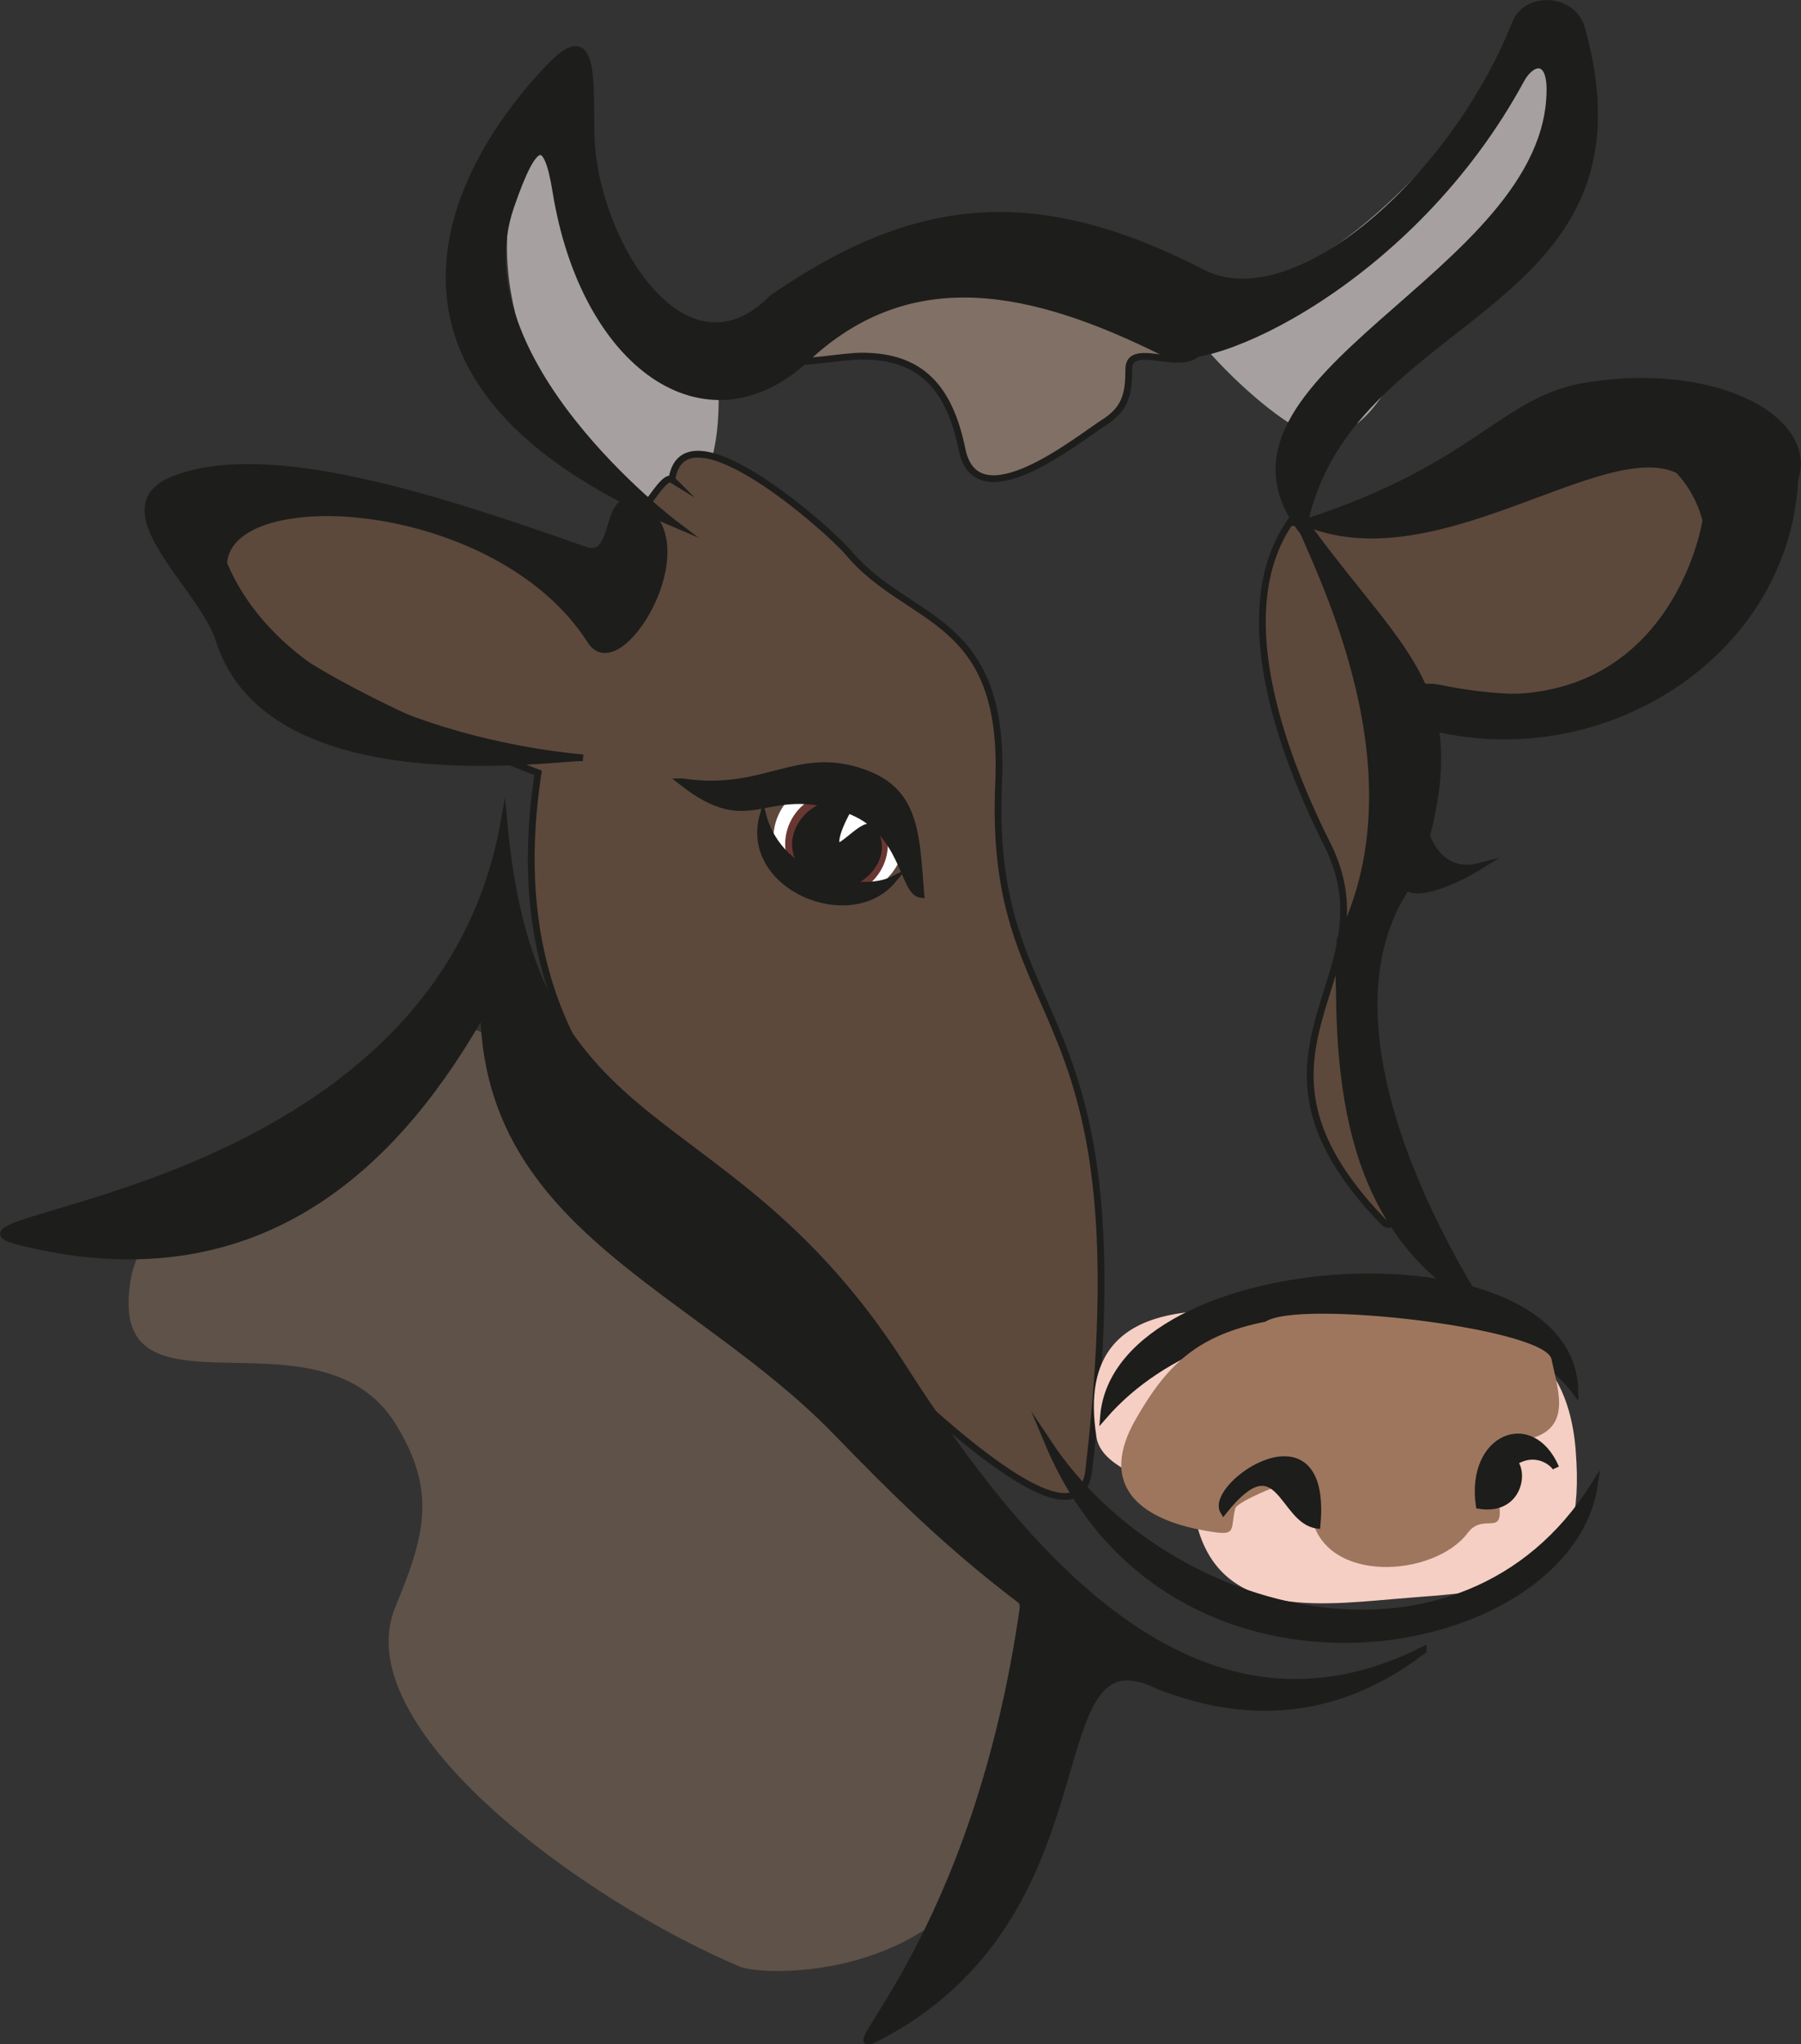 <?xml version="1.0" encoding="UTF-8"?><svg id="Ebene_2" xmlns="http://www.w3.org/2000/svg" viewBox="0 0 58.54 66.41"><rect x="0" y="0" width="58.54" height="66.41" fill="#333333" stroke="none"/><defs><style>.cls-1{fill:#1d1d1b;}.cls-1,.cls-2,.cls-3{stroke:#1d1d1b;stroke-miterlimit:22.93;stroke-width:.22px;}.cls-1,.cls-2,.cls-3,.cls-4,.cls-5,.cls-6,.cls-7,.cls-8,.cls-9{fill-rule:evenodd;}.cls-2{fill:#5c493c;}.cls-3{fill:#817065;}.cls-4{fill:#693732;}.cls-4,.cls-5,.cls-6,.cls-7,.cls-8,.cls-9{stroke-width:0px;}.cls-5{fill:#5f5248;}.cls-6{fill:#a6a1a0;}.cls-7{fill:#f5cfc3;}.cls-8{fill:#fff;}.cls-9{fill:#9e765e;}</style></defs><g id="Layer_1"><path class="cls-6" d="m18.37,3.34c-6.25,6.14,4.99,19.2,4.99,9.59,0-2.03-3.64-2.39-4.34-4.39-.41-1.19-.43-3.75-.65-5.2Z"/><path class="cls-5" d="m14.15,35.2c-2.84,3.55-9.97,2.28-9.97,7.15,0,3.72,6.31.12,8.67,3.9,1.39,2.23.93,3.7,0,5.96-1.61,3.9,6.05,9.51,11.21,11.69.79.33,7.9.61,9.18-6.19,1.52-8.05-4.08-13.12-10.64-17.42-1.22-.8-8.67-11.01-8.45-5.09Z"/><path class="cls-3" d="m29.16,8.59c-1.62,0-3.48.19-4.17,1.79-.89,2.04,1.78,1.19,3.03,1.19,1.92,0,2.84,1.03,3.25,3.03.48,2.35,3.75-.32,4.61-.87.71-.45.81-.94.81-1.73,0-1.14,2.44.6,2.44-1.19,0-.54-5.26-2.29-6.12-2.49-.88-.21-1.51-.79-2.49-.6-.69.13-.61.7-1.35.87Z"/><path class="cls-2" d="m21.84,15.58c-.47-.29-1.72,3.25-3.65,2.36-7.78-3.56-20.48-.4-.7,7.17-.45,2.99-.78,8.81,4.89,13.12,1.95,1.48,12.52,13.67,13.01,9.54,1.84-15.84-3.3-13.88-2.93-22.33.24-5.5-2.93-5.15-4.88-7.48-.57-.69-5.36-4.97-5.74-2.38Z"/><path class="cls-2" d="m41.97,16.91c-1.84,2.58-.72,6.75,1.18,10.54,2.19,4.37-3.54,6.68,1.77,12.2.83.86.02-2.75,0-2.82-.38-1.29-2.15-5.15-1.03-6.29,2.95-3,.29-8.72,2.91-8.18,13.19,2.71,10.32-14.24-.68-5.91-.4.3-3.68.68-4.15.46Z"/><path class="cls-6" d="m48.5,2.9c-2.46,2.99-5.97,6.95-9.43,6.39-2.78-.45,2.05,4.37,3.47,4.77,2.02.57,2.86-2.21,3.9-3.9,2.04-3.31,3.98-3.02,3.98-7.8,0-1.8-1.52.44-1.92.54Z"/><path class="cls-7" d="m44.38,42.99c-3.44-.28-9.62-1.83-8.74,3.7.21,1.33,2.93,1.47,3.25,2.8.8,3.25,4.24,2.62,7.03,2.41,3.91-.29,5.61-.61,5.3-4.74-.3-4.03-3.3-4.64-6.83-4.16Z"/><path class="cls-1" d="m41.98,16.36c.43,1.37,4.51,8.35,1.58,14.18-.2,5.65.68,9.58,4.55,11.91.05-.08-5.77-8.52-2.39-13.63.44.33,1.72-.27,2.36-.67-1.12.29-1.6-.66-1.71-1,1.32-5.12-1.14-6.06-4.39-10.78Z"/><path class="cls-1" d="m51.19,45.18c-.12-5.45-14.86-4.62-15.32.83,3.89-4.48,12.85-4.09,15.32-.83Z"/><path class="cls-1" d="m51.82,48.26c-.84,5.62-13.74,8.17-17.75-1.38,3.84,5.79,13.45,8.21,17.75,1.38Z"/><path class="cls-1" d="m46.26,53.61c-7.11,3.57-12.69-2.58-16.91-9.19-5.78-9.06-11.97-6.8-12.97-17.69-2.23,12.39-19.3,12.71-15.79,13.6,8.13,2.06,12.56-2.96,15.13-7.51.11,7.09,6.9,9,11.46,13.7,1.83,1.88,3.57,3.64,6.1,5.55-1.52,10.96-6.32,14.92-4.82,14.16,7.92-4.03,5.06-13.46,9.17-11.47,2.8,1.11,5.76,1.06,8.63-1.14Z"/><path class="cls-1" d="m42.35,17.26c1.29-7.26,11.67-6.94,9.06-16.33-.28-1.02-1.79-1.09-2.15-.18-2.02,5.09-7.19,9.65-10.18,8.11-5.48-2.82-9.37-2.35-13.98.83-2.89,2.92-5.84-1.95-5.89-5.37-.03-1.75.12-3.64-1.29-2.2-1.17,1.19-8.81,9.45,4.01,14.9,0,0-7.05-5.33-5.33-10.31.77-2.23,1.17-2.34,1.47-.49.91,5.64,4.87,8.47,8.15,5.42,3.4-3.17,7.36-2.3,11.6-.19,1.39.69,8.06-2.3,11.62-8.86.34-.62.93-.75.94.29.03,6.1-11.92,9.39-8.03,14.39Z"/><path class="cls-1" d="m20.88,16.48c-1.34-.84-.7,1.8-1.87,1.39-4.84-1.71-10.27-3.47-13.32-2.31-2.43.92.88,3.48,1.43,5.23,1.67,5.29,11.2,3.76,11.83,3.83,0,0-9.3-.63-11.68-6.31.16-2.73,8.93-2.2,11.93,2.51.93,1.46,3.67-3.09,1.67-4.34Z"/><path class="cls-1" d="m42.43,16.98c4.93,2.04,11.35-4.49,13.05-.69.25-.14-.9,8.78-10.13,5.74,0,0,.97,1.53.97,1.54,5.7,1.54,11.73-2.29,12.02-8,.65-1.91-2.48-3.68-6.67-3.05-2.86.43-3.53,2.6-9.25,4.46Z"/><path class="cls-8" d="m26.87,25.31c1.15-.2,2.26.5,2.48,1.56.22,1.06-.54,2.07-1.69,2.27-1.15.2-2.26-.5-2.48-1.56-.22-1.06.54-2.07,1.69-2.27Z"/><path class="cls-4" d="m26.88,25.77c.91-.17,1.78.43,1.95,1.35.17.91-.43,1.79-1.33,1.96-.91.17-1.78-.43-1.95-1.34-.17-.91.43-1.79,1.33-1.96Z"/><path class="cls-8" d="m27.11,26.28c.57-.11,1.12.27,1.23.85.11.57-.27,1.13-.84,1.23-.57.11-1.12-.27-1.23-.85-.11-.57.27-1.13.84-1.23Z"/><path class="cls-1" d="m28.35,26.91c.55.79-.13,1.53-.57,1.71-1.02.42-2.28-.57-1.83-1.64.12-.3.62-1.06,1.68-.79-.48.81-.58,1.38-.32,1.28.24-.09.87-.8,1.04-.55Z"/><path class="cls-1" d="m22.17,25.4c2.72.41,3.72-1.08,5.92-.29,1.66.6,1.69,1.92,1.84,3.95-.6-.08-.52-2.1-2.4-2.76-2.75-.96-3.04.93-5.37-.9Z"/><path class="cls-1" d="m24.8,26.5c.56,2.11,3.22,2.58,4.23,2.08-1.39,1.68-4.87.22-4.23-2.08Z"/><path class="cls-9" d="m41.13,42.94c-2.19.44-3.19,1.37-4.22,3.18-1.18,2.06.03,3.16,2.05,3.57,1.33.26,1,.09,1.19-.68.06-.25,1.86-.95,2.12-.98.18-.02.32,1.01.36,1.25.45,2.21,4,1.96,5.08.52.54-.72,1.27.28.97-1.19-.32-1.55-.43-1.4,1.16-1.9,1.24-.39.79-1.58.59-2.55-.2-1.01-8.27-1.96-9.31-1.21Z"/><path class="cls-1" d="m42.81,49.55c-1.16-.15-1.22-2.73-3.04-.45-.51-.85,3.41-3.54,3.04.45Z"/><path class="cls-1" d="m48.08,48.91c-.32-2.22,1.7-3.05,2.49-1.22-.08-.16-.64-.64-1.35-.19.34.39.11,1.61-1.14,1.41Z"/></g></svg>